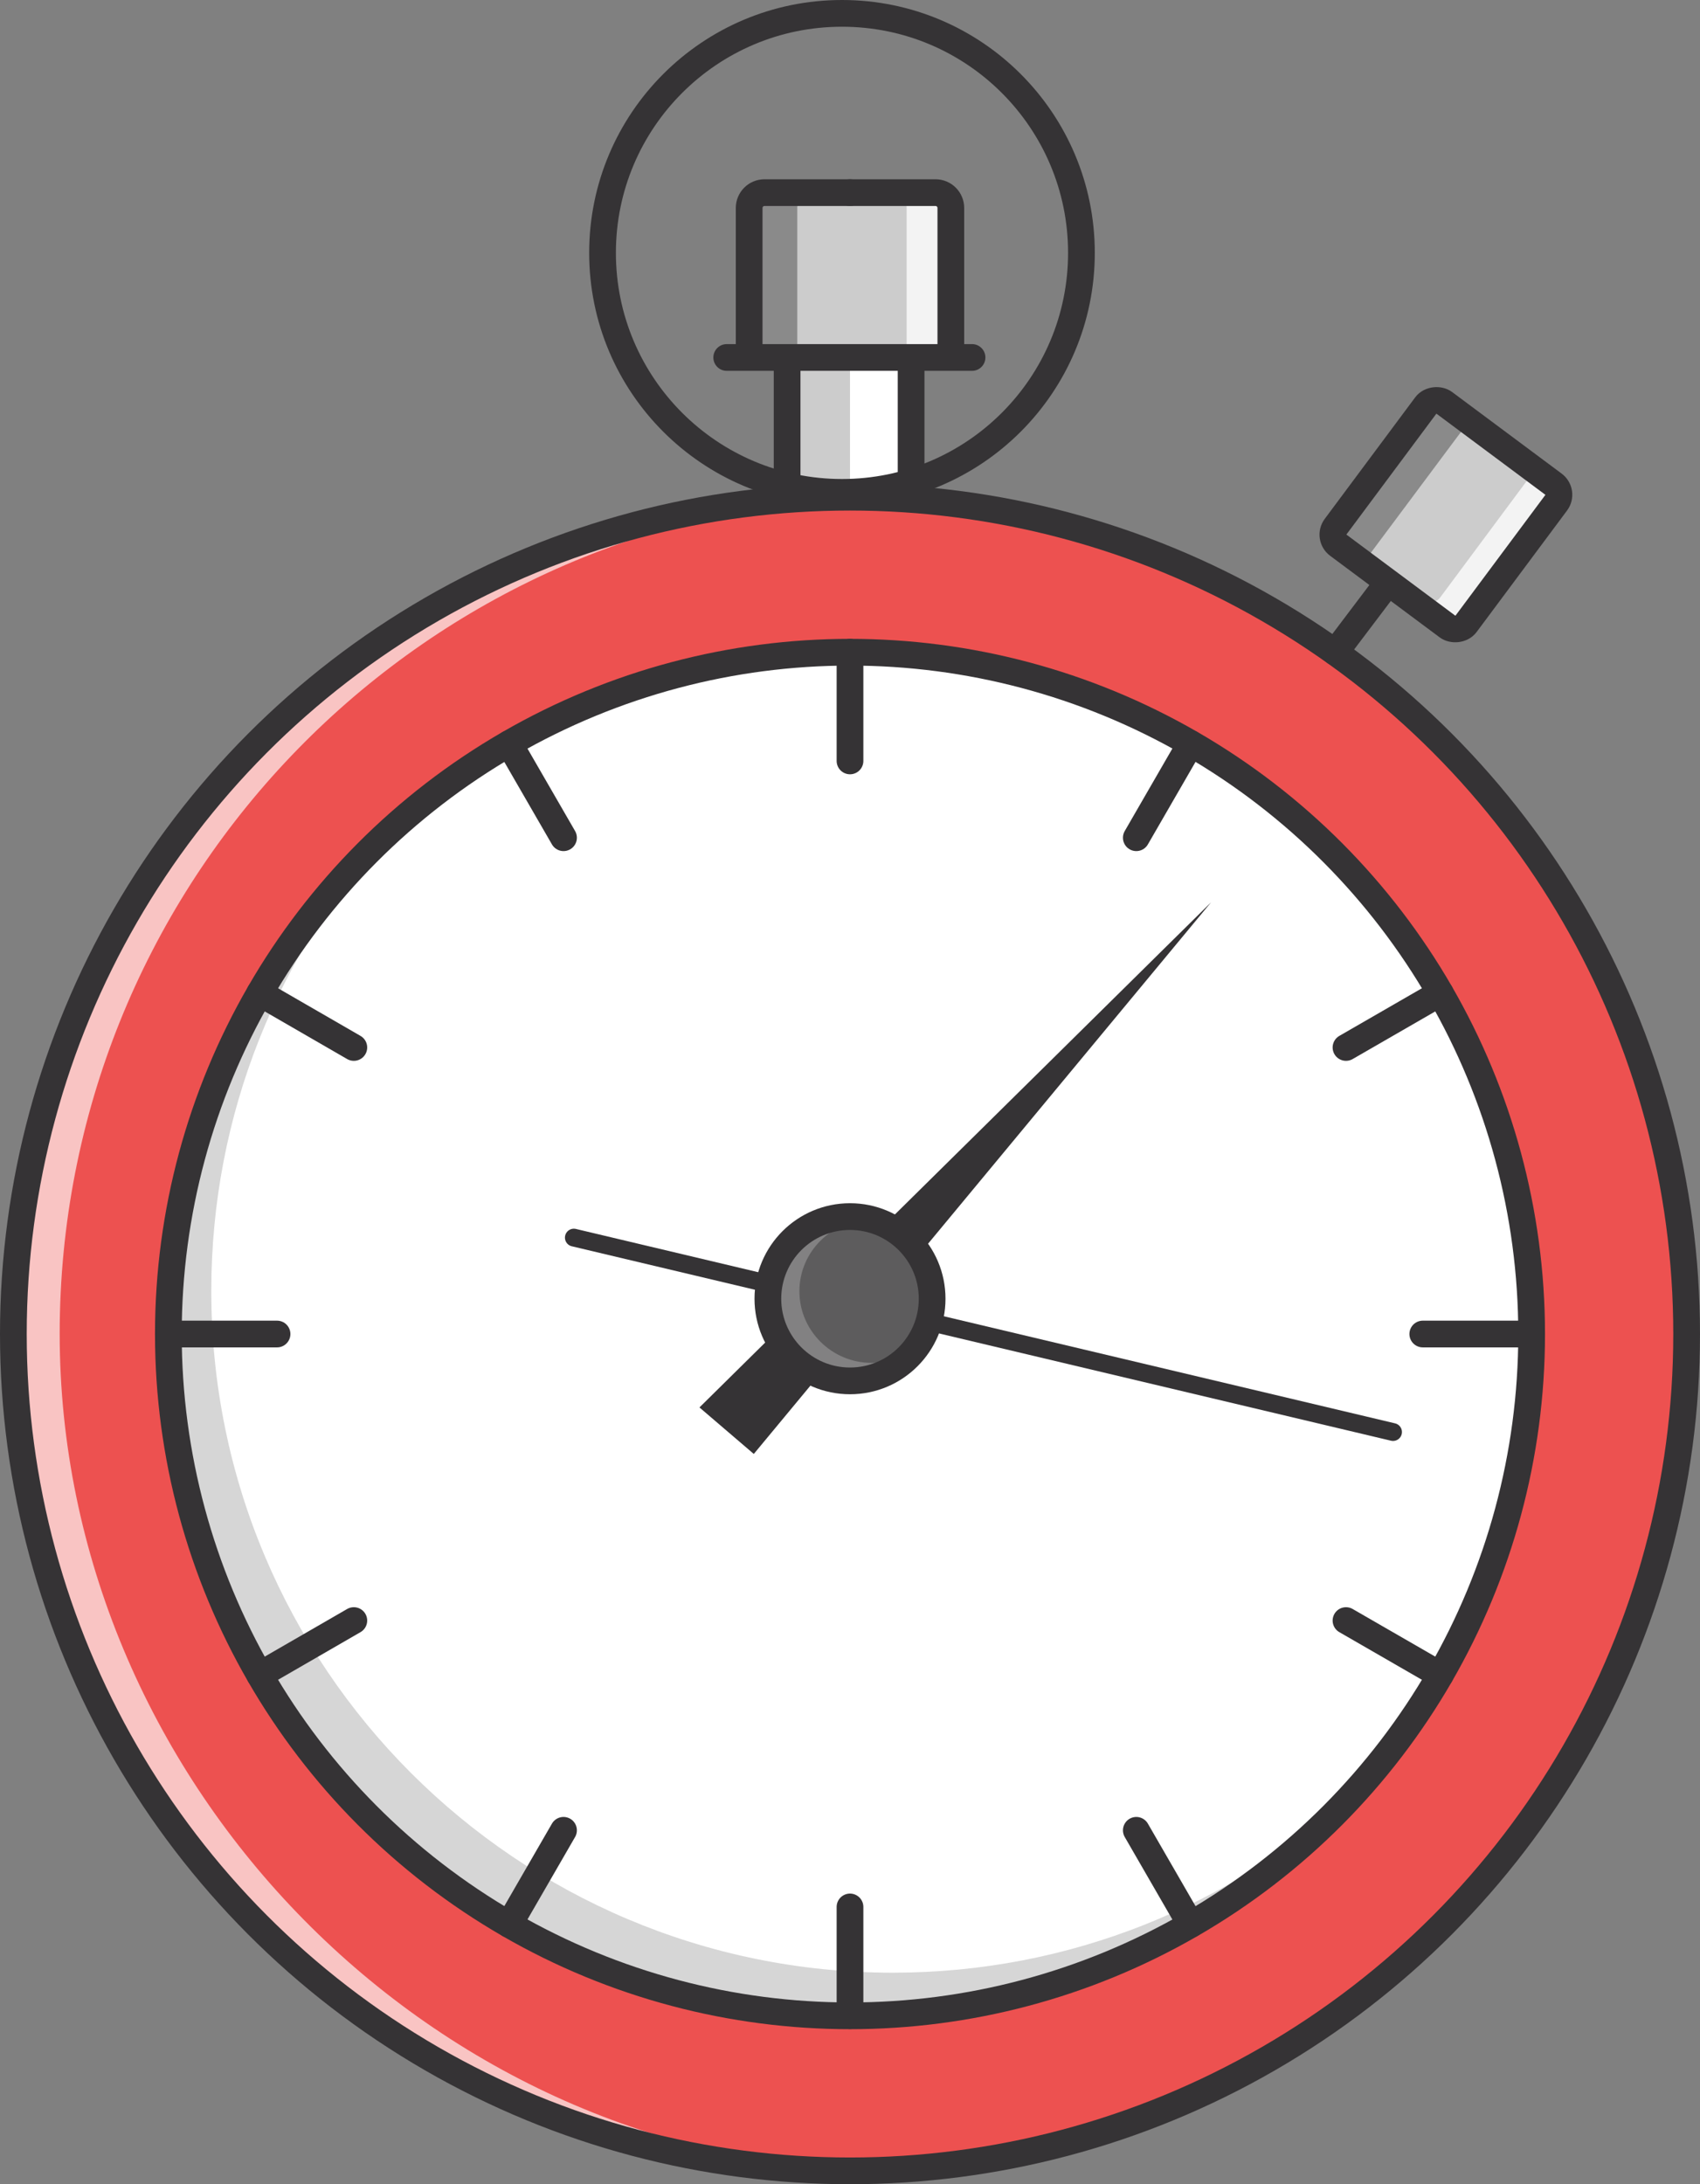 <svg viewBox="0 0 95.42 122.57" height="122.57" width="95.42" xmlns="http://www.w3.org/2000/svg" data-sanitized-data-name="Ebene 1" data-name="Ebene 1" id="Ebene_1">
  <rect x="0" y="0" width="95.42" height="122.57" fill="#808080" stroke="none"/>
  <defs>
    <style>
      .cls-1, .cls-2, .cls-3, .cls-4 {
        fill: #fff;
      }

      .cls-5 {
        fill: #ed5150;
      }

      .cls-6 {
        fill: #ccc;
      }

      .cls-7, .cls-8, .cls-9 {
        fill: #353335;
      }

      .cls-10 {
        fill: #5d5c5d;
      }

      .cls-11 {
        stroke-miterlimit: 10;
        stroke-width: 1.5px;
      }

      .cls-11, .cls-12, .cls-13 {
        fill: none;
        stroke: #353335;
        stroke-linecap: round;
      }

      .cls-12 {
        stroke-width: 1.5px;
      }

      .cls-12, .cls-13 {
        stroke-miterlimit: 10;
      }

      .cls-8 {
        opacity: .2;
      }

      .cls-8, .cls-2, .cls-3, .cls-9, .cls-4 {
        isolation: isolate;
      }

      .cls-2 {
        opacity: .77;
      }

      .cls-3 {
        opacity: .66;
      }

      .cls-9 {
        opacity: .43;
      }

      .cls-4 {
        opacity: .23;
      }
    </style>
  </defs>
  <g data-sanitized-data-name="Layer 1" data-name="Layer 1" id="Layer_1">
    <g>
      <path d="m87.22,27.17c.33.25.39.7.15,1.02l-5.06,6.81c-.25.33-.7.39-1.02.15l-6.15-4.57c-.32-.23-.39-.69-.15-1.02l5.08-6.81c.23-.32.69-.39,1.02-.15l6.14,4.57h-.01Z" class="cls-6"></path>
      <path d="m87.37,28.19l-5.06,6.81c-.25.33-.7.39-1.02.15l-6.15-4.57c-.2-.15-.31-.38-.29-.62l4.98,3.7c.32.25.78.18,1.02-.15l5.06-6.81c.09-.12.14-.27.14-.41l1.17.87c.33.25.39.7.15,1.02h0Z" class="cls-2"></path>
      <path d="m87.5,27.59l-4.56-3.39c-.33-.25-.79-.17-1.02.15l-5.08,6.81c-.13.18-.17.38-.13.59l-1.58-1.17c-.32-.23-.39-.69-.15-1.02l5.08-6.81c.23-.32.69-.39,1.02-.15l6.14,4.57c.15.12.23.26.28.43h0Z" class="cls-9"></path>
      <path d="m51.15,20.75v7.27c-1.14-.09-2.29-.13-3.44-.13s-2.35.04-3.51.13v-7.27s-.01-.69-.01-.69h6.96s0,.69,0,.69Z" class="cls-1"></path>
      <path d="m53.37,11.68v8.38h-11.31v-8.38c0-.48.38-.86.85-.86h9.6c.48,0,.86.38.86.86Z" class="cls-6"></path>
      <path d="m53.37,11.68v8.38h-2.48v-8.38c0-.48-.38-.86-.86-.86h2.48c.48,0,.86.38.86.86Z" class="cls-2"></path>
      <path d="m45.6,10.81c-.47,0-.85.38-.85.86v8.38h-2.69v-8.38c0-.48.38-.86.85-.86h2.69Z" class="cls-9"></path>
      <circle r="4.61" cy="72.88" cx="47.71" class="cls-10"></circle>
      <path d="m47.71,36.6c21.13,0,38.26,17.12,38.26,38.26s-17.12,38.26-38.26,38.26S9.45,95.99,9.45,74.86s17.13-38.26,38.26-38.26Zm4.61,36.27c0-2.55-2.06-4.61-4.61-4.61s-4.61,2.06-4.61,4.61,2.06,4.61,4.61,4.61,4.61-2.06,4.61-4.61Z" class="cls-1"></path>
      <path d="m75.93,100.67c-6.98,7.64-17.04,12.44-28.22,12.44-21.12,0-38.26-17.13-38.26-38.26,0-11.18,4.8-21.24,12.44-28.22-6.24,6.8-10.03,15.87-10.03,25.81,0,21.12,17.13,38.26,38.26,38.26,9.95,0,19.01-3.8,25.81-10.03Z" class="cls-8"></path>
      <path d="m74.96,36.6c11.93,8.52,19.71,22.48,19.71,38.26,0,25.94-21.03,46.97-46.97,46.97S.73,100.8.73,74.86,19.9,29.81,44.19,28.02c1.16-.09,2.32-.13,3.51-.13s2.3.04,3.43.13c8.85.63,17.02,3.72,23.82,8.58h.01Zm11,38.26c0-21.13-17.12-38.26-38.26-38.26S9.44,53.72,9.44,74.86s17.13,38.26,38.26,38.26,38.26-17.13,38.26-38.26Z" class="cls-5"></path>
      <path d="m49.02,121.81c-.44,0-.87,0-1.31,0C21.78,121.82.74,100.79.74,74.85S19.91,29.8,44.2,28.01c1.16-.09,2.32-.13,3.51-.13.43,0,.86.01,1.29.02-.74.02-1.46.05-2.19.11C22.52,29.8,3.35,50.09,3.35,74.85s20.34,46.26,45.67,46.96h0Z" class="cls-3"></path>
      <rect height="6.78" width="2.83" y="20.75" x="44.88" class="cls-6"></rect>
      <circle r="38.26" cy="74.86" cx="47.71" class="cls-12"></circle>
      <circle r="46.96" cy="74.86" cx="47.71" class="cls-12"></circle>
      <g>
        <line y2="27.9" x2="44.18" y1="20.75" x1="44.18" class="cls-12"></line>
        <line y2="27.9" x2="51.14" y1="20.75" x1="51.14" class="cls-12"></line>
        <line y2="20.06" x2="54.56" y1="20.06" x1="40.79" class="cls-12"></line>
        <path d="m47.71,10.81h-4.8c-.48,0-.86.39-.86.86v8.38" class="cls-12"></path>
        <path d="m47.71,10.81h4.8c.48,0,.86.39.86.86v8.38" class="cls-12"></path>
      </g>
      <rect transform="translate(9.52 76.73) rotate(-53.33)" ry=".73" rx=".73" height="9.13" width="9.96" y="24.32" x="76.18" class="cls-11"></rect>
      <line y2="32.7" x2="77.9" y1="36.6" x1="74.95" class="cls-12"></line>
      <line y2="42.7" x2="47.71" y1="36.6" x1="47.71" class="cls-12"></line>
      <line y2="47.01" x2="31.63" y1="41.73" x1="28.58" class="cls-12"></line>
      <line y2="58.78" x2="19.86" y1="55.73" x1="14.58" class="cls-12"></line>
      <line y2="74.86" x2="15.55" y1="74.86" x1="9.45" class="cls-12"></line>
      <line y2="90.94" x2="19.86" y1="93.99" x1="14.58" class="cls-12"></line>
      <line y2="102.71" x2="31.63" y1="107.99" x1="28.58" class="cls-12"></line>
      <line y2="107.01" x2="47.71" y1="113.11" x1="47.71" class="cls-12"></line>
      <line y2="102.71" x2="63.78" y1="107.99" x1="66.83" class="cls-12"></line>
      <line y2="90.94" x2="75.55" y1="93.99" x1="80.84" class="cls-12"></line>
      <line y2="74.86" x2="79.86" y1="74.86" x1="85.96" class="cls-12"></line>
      <line y2="58.78" x2="75.55" y1="55.73" x1="80.84" class="cls-12"></line>
      <line y2="47.01" x2="63.78" y1="41.73" x1="66.83" class="cls-12"></line>
      <polygon points="67.98 50.63 39.26 78.98 42.31 81.59 67.98 50.63" class="cls-7"></polygon>
      <line y2="80.36" x2="78.19" y1="69.45" x1="32.21" class="cls-13"></line>
      <circle r="4.61" cy="72.88" cx="47.71" class="cls-10"></circle>
      <path d="m51.34,75.7c-.84,1.09-2.15,1.78-3.64,1.78-2.55,0-4.61-2.06-4.61-4.61s2.06-4.61,4.61-4.61c.45,0,.89.06,1.29.18h-.06c-2.24,0-4.06,1.8-4.06,4.02s1.82,4.02,4.06,4.02c.91,0,1.74-.29,2.41-.79h0Z" class="cls-4"></path>
      <circle r="4.61" cy="72.88" cx="47.71" class="cls-12"></circle>
    </g>
    <circle r="13.44" cy="14.19" cx="47.26" class="cls-12"></circle>
  </g>
</svg>